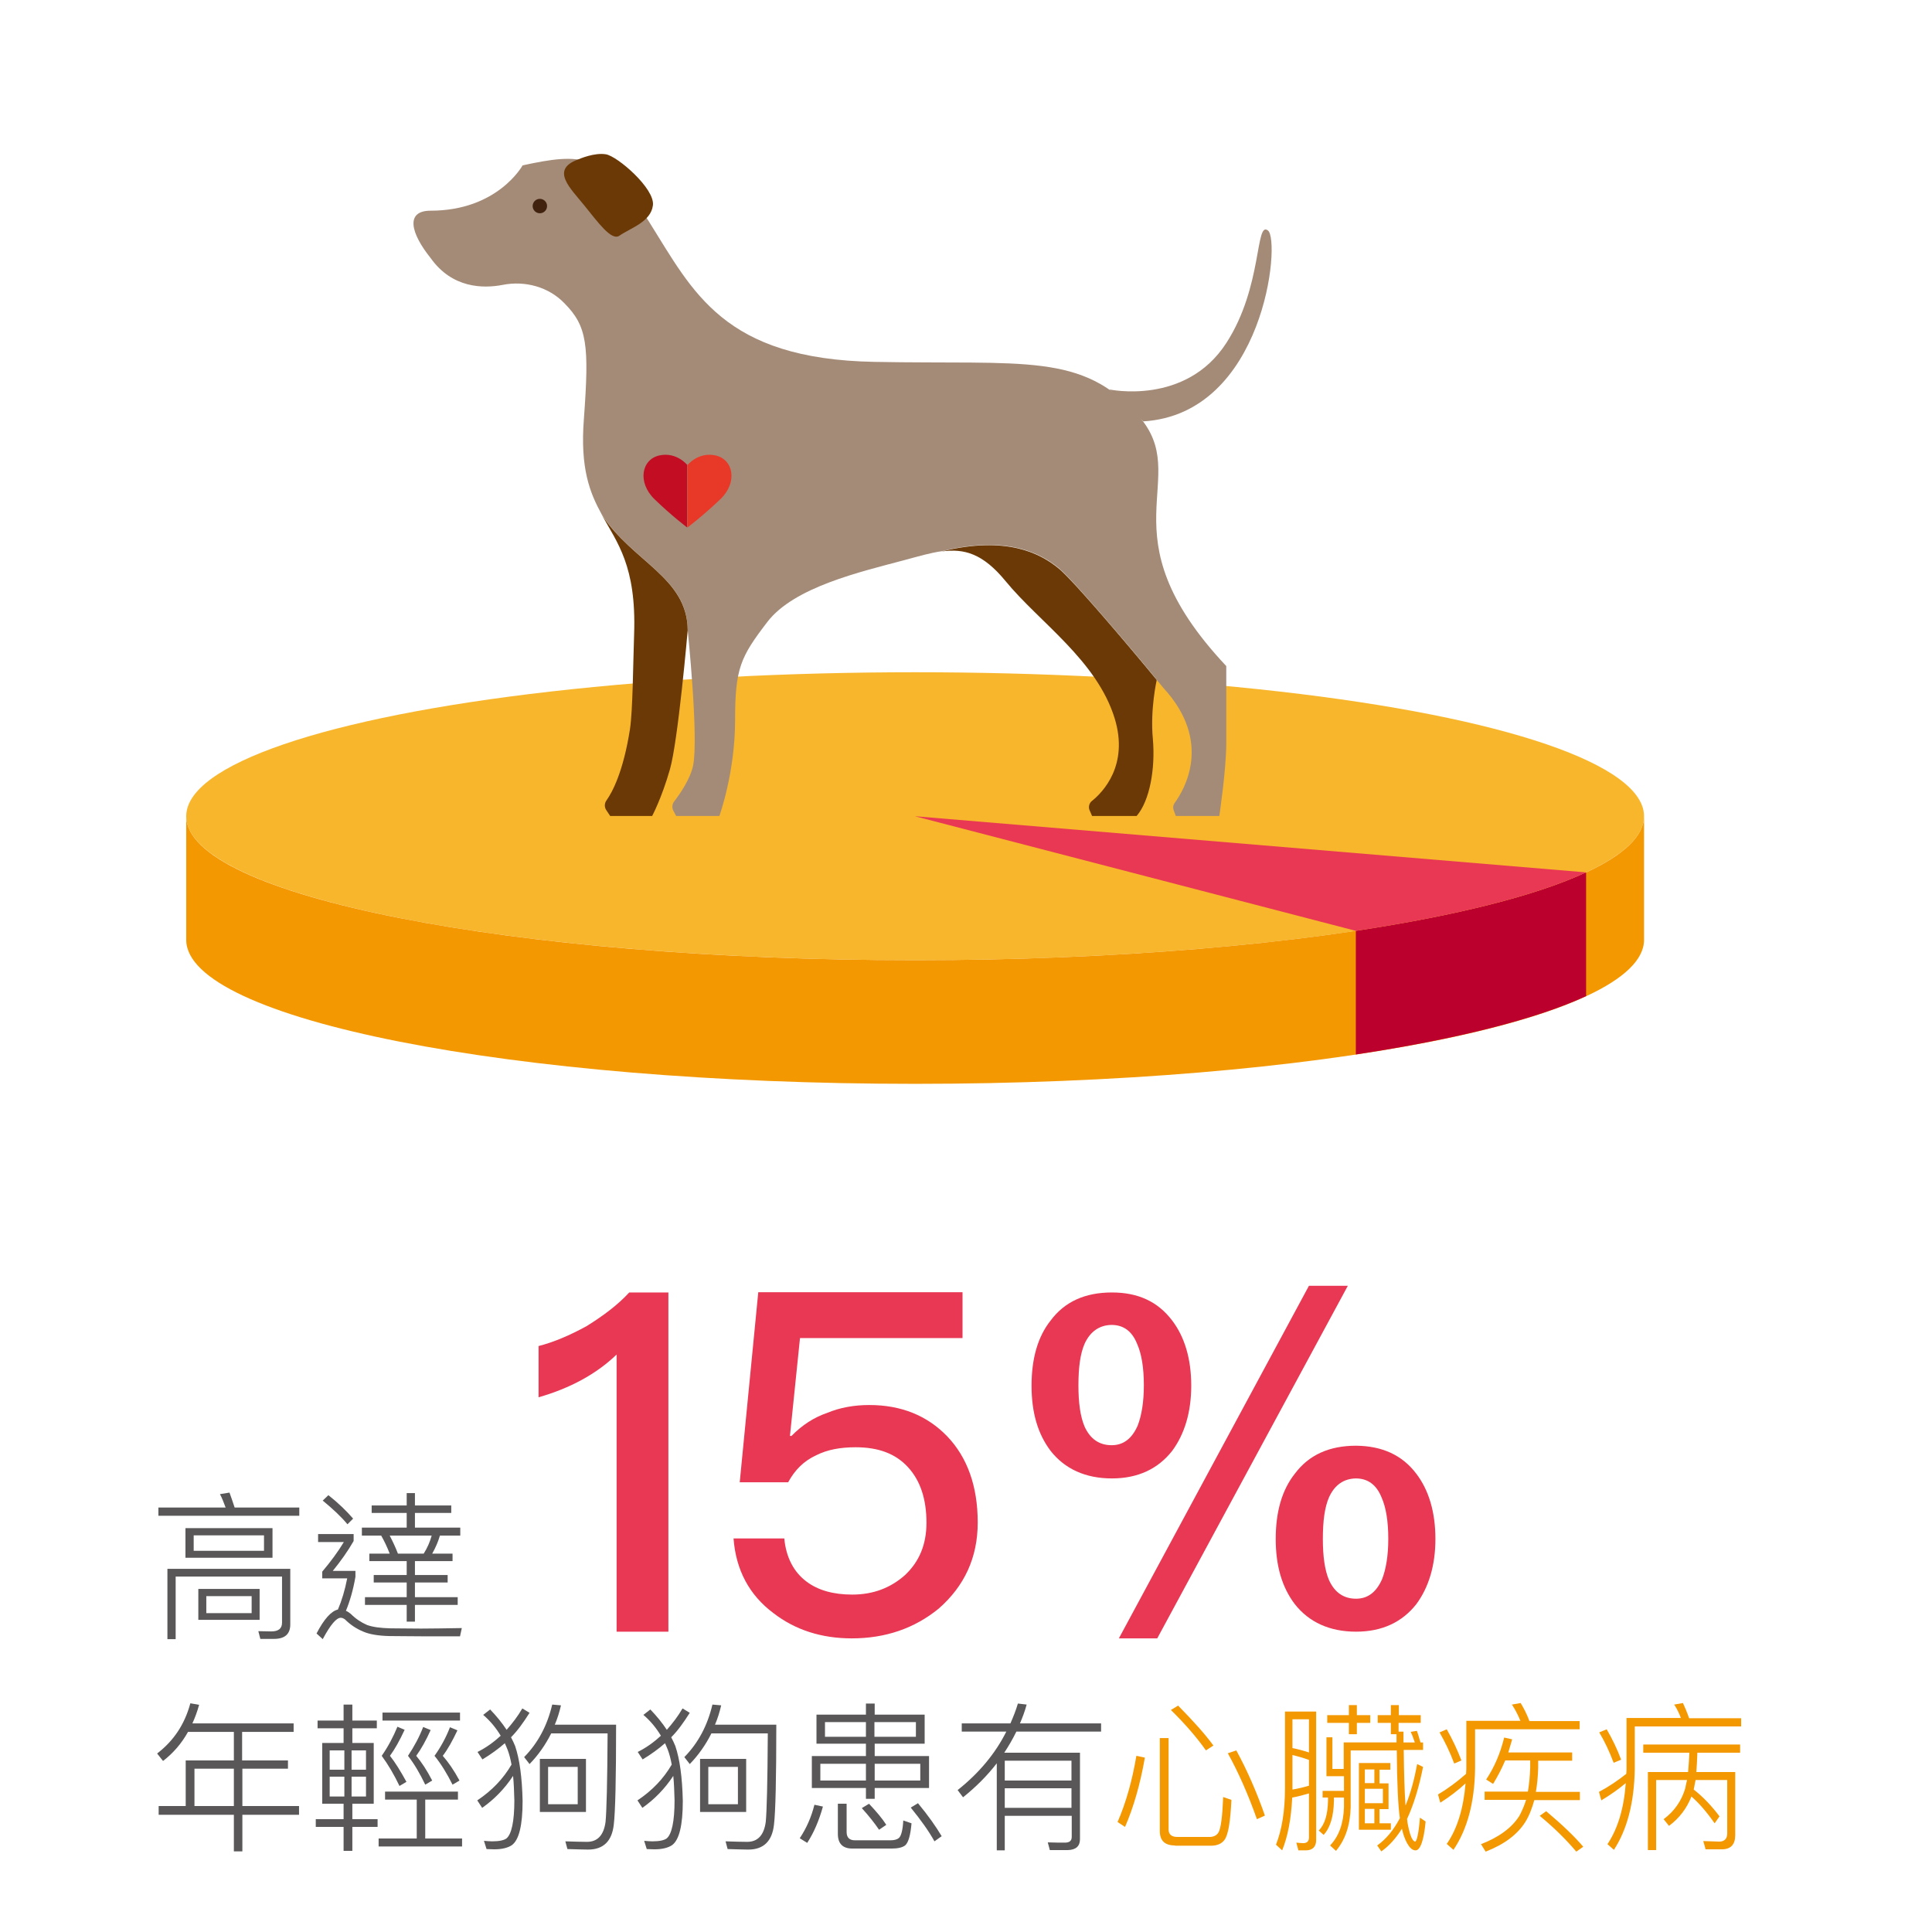 <?xml version="1.0" encoding="utf-8"?>
<!-- Generator: Adobe Illustrator 21.0.0, SVG Export Plug-In . SVG Version: 6.00 Build 0)  -->
<svg version="1.1" id="圖層_1" xmlns="http://www.w3.org/2000/svg" xmlns:xlink="http://www.w3.org/1999/xlink" x="0px" y="0px"
	 viewBox="0 0 750.1 750.1" style="enable-background:new 0 0 750.1 750.1;" xml:space="preserve">
<style type="text/css">
	.st0{fill:#9FA0A0;}
	.st1{fill:#D4E0ED;stroke:#40220F;stroke-width:2;stroke-miterlimit:10;}
	.st2{fill:url(#SVGID_1_);}
	.st3{fill:#F8B62D;}
	.st4{fill:#6A3906;}
	.st5{fill:#F39800;}
	.st6{fill:#BC002E;}
	.st7{fill:#D70051;}
	.st8{fill:#E83853;}
	.st9{fill:#A48B78;}
	.st10{fill:#40220F;}
	.st11{fill:#C30D23;}
	.st12{fill:#E83828;}
	.st13{fill:#595757;}
	.st14{fill:#898989;}
	.st15{fill:none;stroke:#595757;stroke-width:8;stroke-miterlimit:10;}
	.st16{fill:none;stroke:#898989;stroke-width:8;stroke-miterlimit:10;}
	.st17{fill:none;stroke:#E83828;stroke-width:0.5;stroke-miterlimit:10;}
	.st18{fill:#AB927E;}
	.st19{fill:#DCDDDD;}
	.st20{fill:#EB6102;}
	.st21{fill:#9E846F;}
	.st22{fill:none;stroke:#AB927E;stroke-width:0.75;stroke-miterlimit:10;}
	.st23{fill:none;}
	.st24{fill:#EFEFEF;}
	.st25{fill:#7F4F21;}
	.st26{fill:#864C3A;}
	.st27{fill:#9F6641;}
	.st28{fill:#FFB987;}
	.st29{fill:#DF9A58;}
	.st30{fill:#C9CACA;}
	.st31{fill:none;stroke:#40220F;stroke-width:2;stroke-miterlimit:10;}
	.st32{fill:#727171;}
	.st33{fill:#3E3A39;}
	.st34{fill:#FFFFFF;}
	.st35{opacity:0.3;fill:#E83853;}
	.st36{fill:none;stroke:#E83853;stroke-width:6;stroke-miterlimit:10;}
	.st37{fill:none;stroke:#E83853;stroke-width:2;stroke-miterlimit:10;}
	.st38{fill:none;stroke:#40220F;stroke-miterlimit:10;}
	.st39{fill:#DCDDDD;stroke:#0B5F77;stroke-width:8;stroke-miterlimit:10;}
	.st40{fill:#DCDDDD;stroke:#0B5F77;stroke-width:7;stroke-linecap:round;stroke-miterlimit:10;}
	.st41{fill:none;stroke:#0B5F77;stroke-linecap:round;stroke-miterlimit:10;}
	.st42{fill:none;stroke:#FF853A;stroke-miterlimit:10;}
	.st43{fill:none;stroke:#0B5F77;stroke-width:5;stroke-linecap:round;stroke-miterlimit:10;}
	.st44{fill:#FF853A;}
	.st45{fill:#FF7F58;}
	.st46{fill:#FF9672;}
	.st47{fill:url(#SVGID_2_);}
	.st48{opacity:0.5;}
	.st49{fill:none;stroke:#40220F;stroke-width:0.5;stroke-miterlimit:10;}
	.st50{fill:#FF6058;}
</style>
<g>
	<ellipse class="st3" cx="355.3" cy="316.9" rx="283" ry="55.9"/>
	<path class="st5" d="M355.3,372.8c-156.3,0-283-25-283-55.9v48c0,30.9,126.7,55.9,283,55.9s283-25,283-55.9v-48
		C638.3,347.7,511.6,372.8,355.3,372.8z"/>
	<path class="st7" d="M526.4,409.7v-0.3c0,0,0,0,0,0L526.4,409.7z"/>
	<path class="st6" d="M526.4,361.4v48c39-5.9,70.1-13.7,89.5-22.7l-0.1-0.1v-47.9l0,0C596.5,347.7,565.4,355.5,526.4,361.4
		L526.4,361.4z"/>
	<path class="st8" d="M526.4,361.4c39-5.9,70-13.7,89.4-22.7l-260.6-21.8L526.4,361.4z"/>
	<path class="st9" d="M430.7,151.2c0,0,29.6,6.4,45.4-18c14.2-21.9,11.2-47.7,16.2-43.7s-1.4,71.2-48.4,74.1L430.7,151.2z"/>
	<g>
		<path class="st9" d="M441.9,161.3c-21.9-24.5-43.7-19.7-102.4-20.8c-58.7-1.1-70.4-27.2-87.5-54.4s-26.7-26.7-49.1-21.9
			c0,0-9.6,17.6-35.7,17.6c-10,0-7.7,8.8,0,18.4c8.3,11.7,20.3,11.9,28,10.4c8.7-1.7,17.8,0.8,23.9,7.1c8.9,9,9.7,16.2,7.6,44.9
			c-1.5,19.3,2.3,28.7,6.9,37.1l0,0c12,18.5,33.4,24.5,33.4,45c0,0,4.3,41.5,2.1,52.5c-1.1,5.3-5.1,11-7.3,13.9
			c-0.9,1.1-1,2.6-0.3,3.8l1,1.9h16.8c0,0,6.1-16.8,6.1-37.1c0-20.3,2.1-24.6,12.5-38.2c10.4-13.6,36.3-19.5,53.1-24
			c5.6-1.5,10.3-2.9,14.7-3.5c25.3-6.2,38.3,0.8,45.3,6.5s39.3,44.6,38.2,43.6v0c1.6,1.9,2.5,3,2.5,3l0,0c19.3,21,8,39.6,4.4,44.6
			c-0.6,0.8-0.8,1.9-0.4,2.9l0.8,2.2h16.9c0,0,2.7-17.9,2.7-28.3c0-10.4,0-29.9,0-29.9C427.3,206.7,463.8,185.9,441.9,161.3z"/>
		<path class="st4" d="M410.9,220.6c-7-5.7-20-12.7-45.3-6.5c8.8-1.2,16,0.8,24.8,11.5c13.1,16,35.5,30.8,42.4,53.4
			c5.5,18.1-4.6,28.6-8.9,32c-1,0.8-1.4,2.3-0.9,3.5l1,2.3h17.3c5.1-5.9,7.3-18.4,6.3-29.9c-1.1-11.5,1.5-22.9,1.5-22.9
			C441.2,254.5,416.8,225.3,410.9,220.6z"/>
		<path class="st4" d="M410.9,220.6c5.8,4.7,30.3,34,38.2,43.6v0C450.2,265.1,417.9,226.2,410.9,220.6z"/>
		<path class="st4" d="M233.6,199.8L233.6,199.8c6,10.9,13.5,19.9,12.6,46.3c-0.4,11.3-0.5,29.4-1.6,36.9
			c-2.6,16.7-6.9,24.6-9.1,27.7c-0.9,1.2-0.9,2.8,0,4l1.4,2.1h16.3c0,0,3.7-6.9,6.9-18.1s6.9-54,6.9-54
			C266.9,224.2,245.6,218.2,233.6,199.8z"/>
	</g>
	<circle class="st10" cx="209.6" cy="80" r="2.8"/>
	<path class="st4" d="M224.2,62c1-0.4,6.5-2.8,11-2.1s19.1,13.3,18.3,19.8c-0.8,6.5-8.7,8.8-13,11.8c-3.1,2.2-8.4-5.3-13.7-11.8
		C221.6,73.2,213.6,66,224.2,62z"/>
	<g>
		<path class="st11" d="M266.9,180.6c0,0-4.1-5.2-10.8-3.8c-7.1,1.5-8.7,10.5-2,17c6.7,6.5,12.7,11,12.7,11V180.6z"/>
		<path class="st12" d="M266.9,180.6c0,0,4.1-5.2,10.8-3.8c7.1,1.5,8.8,10.5,2,17s-12.8,11-12.8,11V180.6z"/>
	</g>
	<g>
		<g>
			<path class="st13" d="M91.1,585.3h25.1v3.2H61.5v-3.2h26.1c-0.7-1.9-1.4-3.7-2.2-5.2l3.7-0.6C89.7,581.2,90.4,583.1,91.1,585.3z
				 M101.1,636.4l-0.8-3.1l5,0.1c2.8,0,4.2-1.1,4.2-3.4v-17.9H68.2v24.3H65v-27.3h47.7v21.6c0,3.7-2.1,5.6-6.3,5.6H101.1z
				 M105.8,593.3v11.5H72v-11.5H105.8z M102.5,596.1H75.2v6h27.3V596.1z M100.8,616.9v12H77v-12H100.8z M97.7,619.7H80.1v6.6h17.6
				V619.7z"/>
			<path class="st13" d="M137.3,595.6v2.7c-2.3,4-5,7.8-8.1,11.6h8.8v2.3c-0.9,5.2-2.2,9.6-3.7,13.2c0.6,0.2,1.2,0.7,1.9,1.2
				c1.9,1.9,4,3.3,6.3,4.3c2.2,0.8,5.2,1.2,9,1.3c3.5,0,7.5,0.1,12,0.1c4,0,9.3-0.1,15.8-0.2l-0.7,3.2h-14.6
				c-5.1,0-9.3-0.1-12.8-0.1c-4.4-0.1-7.8-0.7-10.1-1.7c-2.7-1.1-5.1-2.7-7.2-4.8c-0.6-0.4-1.1-0.6-1.6-0.6c-1.7,0-4,2.7-7,8.3
				l-2.4-2.2c2.9-5.6,5.7-8.7,8.3-9.3c1.5-3.5,2.7-7.5,3.6-12.1h-9.7v-2.6c3.3-3.9,6.1-7.7,8.4-11.5h-10v-3.1H137.3z M137.1,589.6
				l-2.2,2.2c-2.4-2.9-5.6-5.9-9.6-9.2l2.2-2.1C131.3,583.5,134.5,586.6,137.1,589.6z M161.1,579.7v4.8h14.1v2.9h-14.1v5.7h17.6v3.1
				h-7.9c-0.7,2.4-1.7,4.7-3,7h7.9v2.9h-14.6v5.4h12.7v2.9h-12.7v5.7h16.6v3h-16.6v6.5h-3.2v-6.5h-16.2v-3h16.2v-5.7h-12.8v-2.9
				h12.8v-5.4h-14.5v-2.9h7.9c-1-2.6-2.1-4.9-3.3-7h-7.5v-3.1h17.4v-5.7h-13.6v-2.9h13.6v-4.8H161.1z M167.6,596.2h-16.3
				c1.1,2.1,2.2,4.4,3.2,7h10C165.9,601,166.9,598.7,167.6,596.2z"/>
		</g>
	</g>
	<g>
		<path class="st8" d="M259.5,501.8v131.7h-20.1V525.9c-7.9,7.6-18.1,13.1-30.3,16.6v-19.9c5.9-1.5,12-4.1,18.6-7.7
			c6.6-4.1,12.2-8.3,16.6-13.1H259.5z"/>
		<path class="st8" d="M373.7,501.8v17.7h-63.1l-3.9,38h0.6c4.1-4.2,8.7-7.2,14-9c4.8-2,10.3-3,16.2-3c12.4,0,22.5,4.1,30.3,12.2
			c7.7,8.1,11.8,19.2,11.8,33.4c0,13.7-5.2,24.7-15.1,33.4c-9.4,7.7-20.7,11.6-33.8,11.6c-11.8,0-22-3.3-30.4-9.8
			c-9.4-7-14.6-16.8-15.5-29h19.7c0.7,7.4,3.7,13.1,8.7,16.8c4.4,3.3,10.3,5,17.7,5c8.1,0,14.9-2.6,20.5-7.6
			c5.5-5.2,8.3-11.8,8.3-20.3c0-9.2-2.4-16.4-7.2-21.6c-4.8-5.2-11.4-7.7-20.3-7.7c-5.9,0-10.9,0.9-15.3,3.1
			c-4.8,2.2-8.3,5.7-10.9,10.5h-18.8l7.2-73.8H373.7z"/>
		<path class="st8" d="M455.1,512.7c4.8,6.3,7.4,14.8,7.4,25.3c0,10.3-2.6,18.8-7.4,25.3c-5.5,7-13.3,10.7-23.4,10.7
			c-10.3,0-18.3-3.7-23.8-10.7c-5-6.6-7.4-14.9-7.4-25.3c0-10.5,2.4-19,7.4-25.3c5.5-7.4,13.5-10.9,23.8-10.9
			C441.8,501.8,449.5,505.3,455.1,512.7z M421.1,521.7c-1.7,3.9-2.4,9.2-2.4,16.2c0,6.6,0.7,12,2.4,16c2.2,4.8,5.7,7.2,10.5,7.2
			c4.6,0,7.9-2.6,10.1-7.6c1.5-3.9,2.4-9,2.4-15.7c0-6.8-0.9-12.2-2.6-16c-2-5-5.3-7.4-10-7.4C426.9,514.5,423.3,516.9,421.1,521.7z
			 M523.3,499.2l-74,136.9h-14.9l73.8-136.9H523.3z M549.9,572.2c4.8,6.3,7.4,14.8,7.4,25.3c0,10.3-2.6,18.8-7.4,25.3
			c-5.5,7-13.3,10.7-23.4,10.7c-10.3,0-18.3-3.7-23.8-10.7c-5-6.6-7.4-14.9-7.4-25.3c0-10.5,2.4-19,7.4-25.3
			c5.5-7.4,13.5-10.9,23.8-10.9C536.6,561.4,544.4,564.9,549.9,572.2z M516,581.3c-1.7,3.9-2.4,9.2-2.4,16.2c0,6.6,0.7,12,2.4,16
			c2.2,4.8,5.7,7.2,10.5,7.2c4.6,0,7.9-2.6,10.1-7.6c1.5-3.9,2.4-9,2.4-15.7c0-6.8-0.9-12.2-2.6-16c-2-5-5.4-7.4-10-7.4
			C521.7,574.1,518.2,576.5,516,581.3z"/>
	</g>
	<g>
		<g>
			<path class="st13" d="M63.3,683.7l-2.3-2.9c6.4-4.9,10.7-11.3,12.9-19.5l3.4,0.6c-0.7,2.6-1.6,5-2.6,7.2h39.3v3.3h-20v11.1h17.8
				v3.2H94.1v14.5h22v3.4h-22v14.2h-3.3v-14.2H61.6v-3.4h10.5v-17.7h18.7v-11.1H73C70.5,676.9,67.3,680.6,63.3,683.7z M90.8,701.2
				v-14.5H75.5v14.5H90.8z"/>
			<path class="st13" d="M133.4,668v-6.2h3.4v6.2h9.5v3h-9.5v5.7h8.3v23.6h-8.3v6h9.8v3h-9.8v9.3h-3.4v-9.3h-10.8v-3h10.8v-6h-8.3
				v-23.6h8.3V671h-10.1v-3H133.4z M133.7,687.1v-7.5h-5.7v7.5H133.7z M133.7,689.8h-5.7v7.7h5.7V689.8z M136.5,687.1h5.6v-7.5h-5.6
				V687.1z M142.1,689.8h-5.6v7.7h5.6V689.8z M149.5,698.7v-3.1h28.3v3.1h-12.7v15.1h14.3v3.1h-32.4v-3.1h14.8v-15.1H149.5z
				 M157.1,671.6c-1.9,4.1-3.8,7.5-5.7,10.1c2,2.5,4.1,5.9,6.4,10.1l-2.7,1.6c-2.1-4.4-4.4-8.3-6.9-11.7c2.5-3.6,4.5-7.4,6.1-11.3
				L157.1,671.6z M178.6,664.9v3.1h-30.1v-3.1H178.6z M167.2,671.7c-1.8,4-3.7,7.4-5.6,10c2,2.4,4.1,5.5,6.2,9.6l-2.7,1.6
				c-2-4.2-4.2-8-6.7-11.2c2.4-3.6,4.4-7.3,5.9-11.2L167.2,671.7z M177.6,671.8c-1.9,4-3.7,7.3-5.7,9.9c2.1,2.4,4.3,5.5,6.5,9.6
				l-2.7,1.6c-2.1-4.2-4.4-8-7-11.2c2.5-3.5,4.5-7.2,6-11.1L177.6,671.8z"/>
			<path class="st13" d="M205.6,665c-2.4,3.8-4.7,7-7.2,9.5c0.6,1.1,1.1,2.2,1.6,3.4c1.7,5,2.7,12.1,2.9,21.3
				c0,9.5-1.4,15.2-4.2,17.2c-1.5,1-3.8,1.6-6.8,1.6c-1.2,0-2.2-0.1-3-0.1l-1-3.2c1.1,0.1,2.2,0.2,3.2,0.2c2.7,0,4.5-0.4,5.5-1.1
				c2-1.6,3.1-6.6,3.1-14.8c-0.1-3.5-0.2-6.7-0.5-9.5c-3.3,5-7.3,9.1-12,12.4l-1.9-2.9c5.7-3.8,10.1-8.4,13.3-13.9
				c-0.4-2.2-0.9-4.1-1.5-5.7c-0.4-0.9-0.7-1.8-1.1-2.6c-2.5,2.2-5.4,4.3-8.7,6.3l-1.9-2.9c3.4-1.7,6.4-3.9,9-6.3
				c-1.8-3-4-5.7-6.8-8.1l2.7-2.1c2.5,2.6,4.6,5.2,6.4,7.9c2.2-2.5,4.3-5.2,6.1-8.3L205.6,665z M217.8,662.1
				c-0.6,2.6-1.4,5.2-2.4,7.5h23.8c0,20.9-0.3,33.8-0.9,38.8c-0.7,6.4-4,9.7-10,9.7c-1.6,0-4.2-0.1-8-0.2l-0.8-3
				c3.2,0.1,6,0.2,8.4,0.2c4.1,0,6.5-2.6,7.2-7.7c0.4-3.9,0.7-15.4,0.8-34.4h-21.9c-2.2,4.4-5,8.4-8.4,11.9l-2.1-2.7
				c5.4-5.5,9-12.3,10.9-20.4L217.8,662.1z M227.5,682.9v20.6h-17.9v-20.6H227.5z M224.3,686h-11.5v14.5h11.5V686z"/>
			<path class="st13" d="M267.8,665c-2.4,3.8-4.7,7-7.2,9.5c0.6,1.1,1.1,2.2,1.6,3.4c1.7,5,2.7,12.1,2.9,21.3
				c0,9.5-1.4,15.2-4.2,17.2c-1.5,1-3.8,1.6-6.8,1.6c-1.2,0-2.2-0.1-3-0.1l-1-3.2c1.1,0.1,2.2,0.2,3.2,0.2c2.7,0,4.5-0.4,5.5-1.1
				c2-1.6,3.1-6.6,3.1-14.8c-0.1-3.5-0.2-6.7-0.5-9.5c-3.3,5-7.3,9.1-12,12.4l-1.9-2.9c5.7-3.8,10.1-8.4,13.3-13.9
				c-0.4-2.2-0.9-4.1-1.5-5.7c-0.4-0.9-0.7-1.8-1.1-2.6c-2.5,2.2-5.4,4.3-8.7,6.3l-1.9-2.9c3.4-1.7,6.4-3.9,9-6.3
				c-1.8-3-4-5.7-6.8-8.1l2.7-2.1c2.5,2.6,4.6,5.2,6.4,7.9c2.2-2.5,4.3-5.2,6.1-8.3L267.8,665z M280,662.1c-0.6,2.6-1.4,5.2-2.4,7.5
				h23.8c0,20.9-0.3,33.8-0.9,38.8c-0.7,6.4-4,9.7-10,9.7c-1.6,0-4.2-0.1-8-0.2l-0.8-3c3.2,0.1,6,0.2,8.4,0.2c4.1,0,6.5-2.6,7.2-7.7
				c0.4-3.9,0.7-15.4,0.8-34.4h-21.9c-2.2,4.4-5,8.4-8.4,11.9l-2.1-2.7c5.4-5.5,9-12.3,10.9-20.4L280,662.1z M289.7,682.9v20.6
				h-17.9v-20.6H289.7z M286.6,686H275v14.5h11.5V686z"/>
			<path class="st13" d="M319.5,701.4c-1.5,5.4-3.5,10.1-6.1,14.1l-2.9-1.8c2.6-3.9,4.5-8.2,5.7-13L319.5,701.4z M336.2,665.7v-4.3
				h3.4v4.3h19.4v11.3h-19.4v4.8h21.1v12.4h-21.1v4.2h-3.4v-4.2h-21v-12.4h21v-4.8h-19.2v-11.3H336.2z M336.2,684.8h-17.7v6.5h17.7
				V684.8z M336.2,668.6h-15.9v5.7h15.9V668.6z M330.9,717.7c-3.7,0-5.6-1.9-5.6-5.7v-11.7h3.4v11c0,2.1,1.1,3.2,3.2,3.2h13.7
				c1.6,0,2.7-0.3,3.4-0.9c0.9-0.8,1.5-3.1,1.7-6.8l3.2,1.1c-0.4,4.6-1.2,7.5-2.5,8.6c-1.1,0.8-2.8,1.2-5.2,1.2H330.9z M344.1,708.5
				l-2.8,1.9c-1.7-2.5-3.9-5.3-6.7-8.4l2.8-1.7C340.3,703.4,342.6,706.1,344.1,708.5z M355.6,668.6h-16.1v5.7h16.1V668.6z
				 M357.3,684.8h-17.7v6.5h17.7V684.8z M365.6,712.9l-2.8,2c-2.2-4-5.3-8.3-9.2-13.1l2.8-1.7C360.4,704.9,363.4,709.2,365.6,712.9z
				"/>
			<path class="st13" d="M390.1,704.9v13.5H387v-33.8c-3.7,4.8-8.1,9.2-13.1,13.2l-2.1-2.8c8.2-6.5,14.6-14.1,18.9-22.7h-17.3v-3.2
				h18.9c1.1-2.5,2.1-5,2.9-7.7l3.4,0.4c-0.7,2.6-1.6,5-2.6,7.3h31.5v3.2h-32.9c-1.4,2.9-3,5.6-4.7,8.2h29.4v33.6
				c0,2.7-1.6,4.1-4.7,4.2h-7l-0.8-3c2.4,0.1,4.7,0.1,6.7,0.1c1.7,0,2.6-0.7,2.6-2.2v-8.2H390.1z M390.1,691.3H416v-7.7h-25.9V691.3
				z M390.1,694.3v7.6H416v-7.6H390.1z"/>
			<path class="st5" d="M444.5,682.4c-1.8,10.3-4.4,19.3-7.7,26.9l-2.9-1.9c3.3-7.6,5.7-16.2,7.3-25.7L444.5,682.4z M456.2,716.5
				c-4,0-5.9-1.9-5.9-5.6v-36.1h3.4v35.4c0,2,1.1,3,3.5,3h12.3c1.7,0,2.9-0.6,3.6-1.8c0.9-1.6,1.5-6.1,1.8-13.7l3.2,1.1
				c-0.4,8.3-1.2,13.4-2.6,15.4c-1.1,1.6-2.9,2.4-5.4,2.4H456.2z M471.1,677.7l-2.9,1.9c-3.3-4.7-7.8-10-13.6-15.7l2.8-1.7
				C463.3,668.2,467.9,673.3,471.1,677.7z M491.1,704.9l-3.1,1.4c-3.4-9.6-7.2-18.2-11.3-25.6l3.3-1.1
				C484.3,687.5,488,696,491.1,704.9z"/>
			<path class="st5" d="M511,714.4c0,2.6-1.4,4-4,4h-2.9l-0.8-3c1,0.1,1.9,0.2,2.7,0.2c1.4,0,2.2-0.7,2.2-2.2v-17.1
				c-2.1,0.6-4.2,1.2-6.5,1.6c-0.4,8.3-1.7,15.1-3.9,20.5l-2.4-2.2c2.3-5.8,3.5-13.1,3.5-22.1v-29.6H511V714.4z M508.2,680.4v-12.9
				h-6.4v11.2C503.9,679.1,506.1,679.7,508.2,680.4z M508.2,693.3v-10c-2.1-0.8-4.3-1.4-6.4-1.9v13.4
				C504.1,694.4,506.2,693.9,508.2,693.3z M517.3,674.3v12.5h4.4v-10.3h20.5v-3.2H540v-4.4h-5.1v-3h5.1V662h3.1v3.9h8.5v3H543v3.4
				h1.9v4.2h4.4c-0.5-1.5-1-2.9-1.6-4.1l2.4-0.4c0.5,1.3,0.9,2.8,1.4,4.5h1v2.9h-7.5c0.1,9.2,0.3,16.4,0.7,21.6
				c1.9-4.6,3.4-10,4.5-16.1l2.3,1.1c-1.6,8.1-3.7,14.8-6.2,20.2c0.1,1,0.2,1.9,0.4,2.7c0.8,3.9,1.7,5.9,2.7,6.1
				c0.7-0.1,1.4-3.2,1.9-9.3l2.2,1.5c-0.7,7.5-2.1,11.2-3.9,11.2c-1.2,0-2.2-0.9-3.2-2.6c-0.9-1.6-1.6-3.5-2.1-5.8
				c-2.4,3.8-5,6.7-8,8.8l-1.6-2.3c3.4-2.4,6.4-6,8.8-10.6c-0.7-4.8-1.1-13.6-1.2-26.3h-17.9v22.1c-0.2,7-2.1,12.6-5.7,16.9
				l-2.3-2.1c3.4-3.5,5.2-8.5,5.4-14.8v-3.8h-3.9v1.2c-0.1,6-1.4,10.5-4,13.3l-1.9-1.7c2.4-2.4,3.5-6.3,3.6-11.6v-1.2h-2.1v-2.6h8.3
				v-5.7h-6.8v-15.1H517.3z M523.7,665.9V662h3.1v3.9h5.2v3h-5.2v4.4h-3.1v-4.4h-8.4v-3H523.7z M535.6,707.9h4.4v2.5h-12.4v-25.9
				h12.2v2.6h-4.2v5.3h3.5v10h-3.5V707.9z M533.6,687h-3.7v5.3h3.7V687z M536.9,700.1v-5.6h-7v5.6H536.9z M533.6,707.9v-5.6h-3.7
				v5.6H533.6z"/>
			<path class="st5" d="M593.8,668.2h19.5v3.2h-40.6v15.4c-0.2,13.1-3.1,23.6-8.4,31.4l-2.6-2.3c4.1-5.9,6.5-13.8,7.3-23.5
				c-2.9,2.7-6.2,5.2-9.8,7.5l-0.9-3.2c3.9-2.3,7.5-5,10.9-8c0-0.7,0.1-1.3,0.1-1.9v-18.7h21c-1-2.4-2.1-4.5-3.3-6.3l3.4-0.6
				C591.6,663.2,592.8,665.5,593.8,668.2z M567.4,683.5l-2.8,1.2c-1.7-4.6-3.7-8.6-5.7-12.1l2.8-1.2
				C563.9,675.3,565.8,679.3,567.4,683.5z M579.7,692.6l-2.7-1.7c3.2-4.8,5.5-10.2,7-16.3l3.1,0.7c-0.5,1.8-1,3.5-1.5,5.1h24.8v3.2
				h-13.2v2.8c-0.1,3.4-0.4,6.5-0.9,9.3h17.1v3.2h-17.7c-0.9,3.2-2,6.1-3.5,8.5c-3.1,4.9-8.2,8.7-15.4,11.5L575,716
				c7-2.7,12-6.4,14.9-11c1-1.9,1.9-3.9,2.6-6.2h-16.1v-3.2h16.8c0.5-2.9,0.8-6,0.9-9.3v-2.8h-9.7
				C583,686.8,581.4,689.8,579.7,692.6z M614.7,717l-2.7,1.9c-3.8-4.5-8.5-9.2-14.2-13.9l2.5-1.8C606.5,708.4,611.3,713,614.7,717z"
				/>
			<path class="st5" d="M631.5,686.6V667h21.1c-0.7-1.9-1.6-3.7-2.6-5.2l3.4-0.6c0.8,1.7,1.6,3.6,2.4,5.9h20.2v3.2h-41.3v16.5
				c-0.2,13.1-3,23.6-8.1,31.4l-2.5-2.2c4-6,6.4-13.9,7.1-23.7c-2.9,2.4-6,4.6-9.5,6.7l-0.9-3.3c3.8-2,7.3-4.4,10.6-7
				C631.5,687.8,631.5,687.2,631.5,686.6z M629.4,683.2l-2.9,1.2c-1.7-4.5-3.6-8.5-5.6-11.8l2.9-1.2
				C626,675.2,627.9,679.1,629.4,683.2z M648,708.9l-2.1-2.6c4.2-3.1,7-7.2,8.4-12c0.2-1,0.4-2.1,0.7-3.2h-12v27.2h-3.2V688h15.6
				c0.2-2.4,0.4-4.9,0.5-7.5H638v-3.2h37.6v3.2h-16.6c-0.1,2.7-0.2,5.2-0.4,7.5h15.1v24.5c0,3.6-1.7,5.5-5.2,5.5h-6.3l-0.9-3.2
				l6.2,0.2c2,0,3.1-1.1,3.1-3.2v-20.7h-12.3c-0.2,1.2-0.5,2.5-0.7,3.6v0.1c3.7,2.9,7,6.4,10,10.4l-1.9,2.7c-3-4.3-6-7.8-9-10.4
				C654.9,702.1,652,705.9,648,708.9z"/>
		</g>
	</g>
</g>
</svg>
